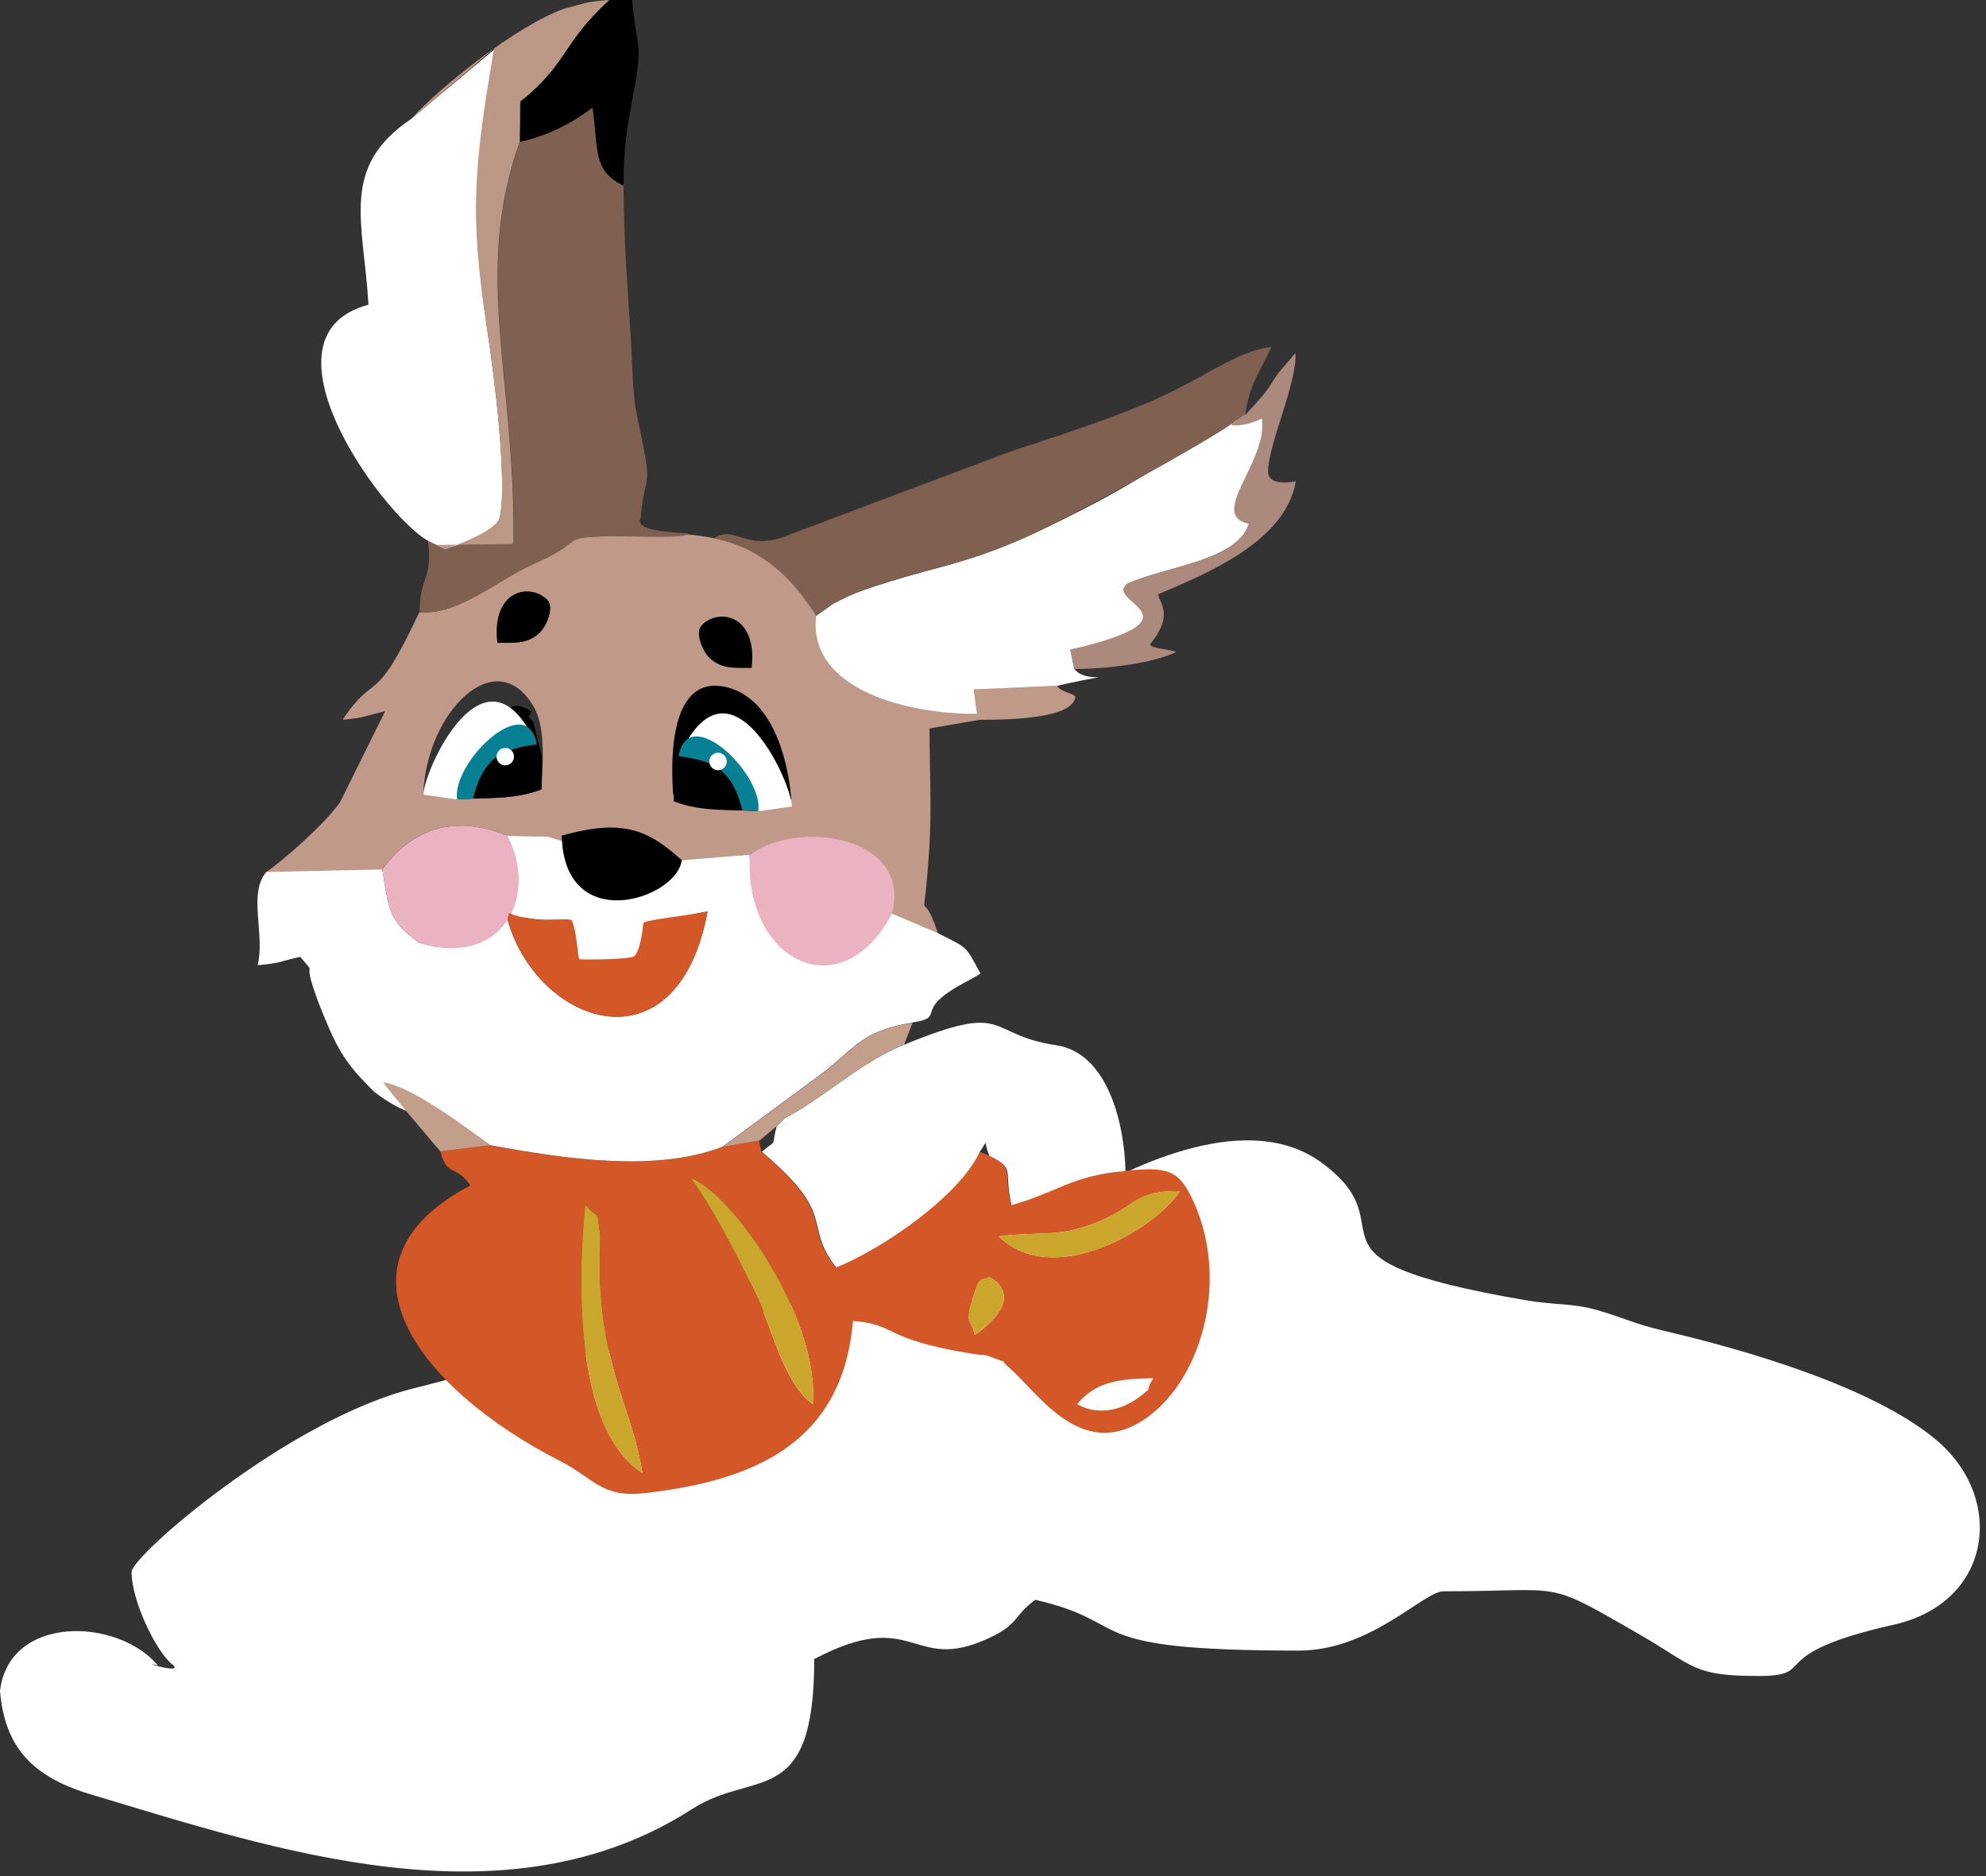<?xml version="1.0" encoding="UTF-8"?> <svg xmlns="http://www.w3.org/2000/svg" width="108" height="102" viewBox="0 0 108 102" fill="none"><rect x="0" y="0" width="108" height="102" fill="#333333" stroke="none"/><path fill-rule="evenodd" clip-rule="evenodd" d="M7.154 85.465C7.154 87.014 8.47 89.762 9.347 90.471C10.151 91.114 7.337 90.252 8.587 90.544C6.373 87.928 0.482 87.782 0 91.94C0.263 95.046 1.812 96.624 4.962 97.567C14.857 100.519 27.507 104.882 37.658 98.342C41.012 96.178 44.279 98.422 44.279 90.201C49.789 87.299 49.541 91.026 53.765 89.068C55.453 88.286 55.087 87.862 56.3 86.978C61.855 88.264 58.361 89.74 70.639 89.74C74.556 89.74 77.413 86.517 78.502 86.517C85.204 86.517 83.895 85.83 89.121 88.841C92.153 90.588 92.044 91.121 95.617 91.121C99.001 91.121 95.72 89.967 102.991 88.33C108.333 87.131 109.093 81.46 105.278 78.274C101.829 75.387 94.93 73.392 90.429 72.34C88.85 71.967 88.28 71.638 86.906 71.244C85.474 70.827 84.633 70.981 82.858 70.674C69.659 68.379 76.894 66.888 71.859 63.205C67.971 60.362 61.847 63.154 58.179 65.368C54.159 67.787 57.667 65.091 52.15 67.634C46.398 70.279 33.01 73.867 26.316 74.613C25.059 74.752 23.802 75.168 22.552 75.468C15.719 77.149 7.154 84.595 7.154 85.465Z" fill="white"></path><path fill-rule="evenodd" clip-rule="evenodd" d="M23.948 62.594C24.314 64.041 24.796 63.281 25.578 64.451C17.429 68.74 22.932 75.595 30.43 79.417C32.323 80.382 32.703 81.449 35.071 81.178C40.83 80.521 45.821 78.57 46.384 71.817C48.876 72.022 47.896 72.804 52.91 73.608C53.582 73.717 53.407 73.578 54.064 73.841C55.241 74.302 54.042 73.637 54.905 74.382C56.403 75.676 58.697 79.33 62.03 77.298C65.245 75.347 66.926 69.771 64.909 65.335C64.142 63.654 63.572 63.398 61.175 63.661C58.237 63.903 57.514 64.809 54.978 65.518C54.532 63.566 55.226 63.574 53.772 62.828L53.253 62.609C52.201 64.969 47.984 67.907 45.441 68.901C43.577 66.475 45.594 66.161 41.4 62.609L41.283 62.01L39.295 62.346C35.663 63.771 30.642 63.004 26.637 62.266L23.948 62.594ZM37.57 64.041C39.974 65.006 44.578 71.766 44.199 76.348C42.569 75.127 42.035 72.241 41.034 70.224C39.901 67.929 38.864 65.868 37.57 64.041ZM54.313 67.213C56.776 66.928 57.689 67.315 59.903 66.351C61.803 65.518 61.825 64.714 64.164 64.757C62.724 66.935 57.207 70.078 54.313 67.213ZM53.019 72.584C52.756 71.561 52.471 72.029 52.91 70.546C53.341 69.099 53.436 69.749 53.786 69.42C53.816 69.449 56.023 70.428 53.019 72.584ZM31.826 65.488C32.74 66.526 32.389 65.503 32.645 67.184C32.645 67.206 32.608 69.201 32.623 69.537C32.849 74.769 34.42 76.728 34.932 80.082C31.358 77.766 31.358 70.231 31.826 65.488ZM58.581 76.341C59.596 75.091 60.941 74.96 62.717 74.93C62.183 75.785 62.783 75.303 62.044 75.888C60.875 76.801 59.553 76.911 58.581 76.341Z" fill="#D45727"></path><path fill-rule="evenodd" clip-rule="evenodd" d="M27.053 34.948C26.709 32.076 28.821 31.667 29.756 32.617C30.158 33.026 29.698 34.122 29.252 34.48C28.58 35.036 27.9 34.933 27.053 34.948ZM29.442 42.921C29.457 42.059 29.756 39.72 29.048 38.47C27.009 34.86 23.15 38.726 23.019 43.213L24.341 42.862L25.028 43.447C26.636 43.374 28.054 43.462 29.442 42.921ZM53.281 39.135C55.334 39.135 58.258 39.004 58.477 37.929C58.528 37.696 57.636 37.645 57.49 37.279L52.952 37.476L53.135 38.806C48.925 38.821 44.738 36.68 45.52 32.595L44.657 33.508C41.647 27.859 35.062 29.058 32.314 29.182C30.093 29.284 31.788 29.445 29.099 30.622C26.987 31.55 24.999 33.428 22.799 33.296C20.315 38.587 20.468 36.402 18.634 39.128C19.884 39.026 19.891 38.909 20.943 38.668L18.502 43.6C17.779 44.667 15.477 46.743 14.468 47.415C15.002 48.738 15.221 47.715 15.857 49.22L20.782 47.276C22.471 44.923 24.889 44.317 27.601 45.449L29.786 45.493L30.363 49.074C33.396 49.717 33.966 49.988 36.999 49.198L36.728 47.846C34.529 49.14 30.634 49.44 30.538 45.442C33.513 44.726 34.558 45.559 37.065 46.772L40.762 46.472C43.364 44.711 49.408 45.384 48.224 49.564L51.008 50.748C50.007 47.686 50.197 51.332 50.54 46.056C50.672 44.068 50.548 41.635 50.548 39.603L53.281 39.135Z" fill="#C09989"></path><path fill-rule="evenodd" clip-rule="evenodd" d="M27.682 49.638C27.792 49.689 27.923 49.777 27.996 49.813L29.37 50.011C32.089 50.917 30.006 49.068 31.007 51.231C31.394 52.064 30.861 51.801 31.38 52.415C34.837 52.963 34.793 52.101 35.414 50.712C35.655 50.172 36.693 49.901 38.476 49.55C36.824 58.43 29.173 55.718 27.587 49.96C26.067 51.056 25.27 52.02 22.764 51.239C21.134 50.025 21.163 49.558 20.791 47.27L14.476 47.409C13.483 48.615 14.418 50.734 14.016 52.474C15.266 52.371 15.273 52.254 16.325 52.02C17.261 53.109 16.515 52.152 17.042 53.709L17.253 54.337C18.247 56.866 18.627 57.684 20.374 59.38C23.188 61.514 23.509 59.884 26.644 62.259C30.656 62.997 35.67 63.764 39.302 62.339L44.286 58.671C46.588 57.005 46.646 56.106 49.613 55.594C51.484 55.294 49.672 55.017 52.112 53.614C52.551 53.358 53.041 53.117 53.318 52.934C52.456 51.304 52.595 51.567 51.009 50.734L48.225 49.55C46.851 52.13 46.639 52.24 43.504 50.764C41.209 49.682 40.968 49.529 40.763 46.467L37.065 46.766C36.356 47.38 30.401 45.714 29.787 45.487L27.602 45.443L27.682 49.638Z" fill="white"></path><path fill-rule="evenodd" clip-rule="evenodd" d="M28.28 7.712C25.715 14.844 28.061 20.552 27.937 29.577L23.274 29.402C23.53 31.609 22.88 31.09 22.814 33.297C25.014 33.428 27.001 31.55 29.113 30.622C31.803 29.446 30.465 29.263 32.694 29.161C33.849 29.109 36.889 29.321 37.408 29.051C37.686 28.905 34.368 29.058 34.843 28.152C35.011 26.033 35.376 26.5 35.084 24.805C35.055 24.652 35.026 24.476 34.989 24.286C34.565 22.138 34.477 22.262 34.375 19.799C34.244 16.642 33.915 13.902 33.915 10.087C32.219 9.305 32.548 8.07 32.234 5.863C30.831 5.717 31.496 6.155 29.238 5.848C29.252 7.785 29.603 5.914 28.28 7.712Z" fill="#806050"></path><path fill-rule="evenodd" clip-rule="evenodd" d="M44.432 33.178C43.65 37.264 48.926 38.828 53.136 38.813L52.953 37.483L57.498 37.285C61.474 36.372 59.106 37.278 58.426 36.372L58.207 35.327C65.859 33.632 60.875 33.069 61.277 31.753C63.33 30.803 67.306 30.496 67.919 28.479C68.577 26.331 69.257 27.398 68.636 22.75L65.873 22.94C63.922 25.191 59.523 27.427 56.731 28.764C54.933 29.627 53.333 30.248 51.053 30.862C48.86 31.446 46.076 32.243 44.432 33.178Z" fill="white"></path><path fill-rule="evenodd" clip-rule="evenodd" d="M23.267 29.401L24.196 29.847C25.27 29.482 26.717 29.211 27.17 28.173C27.623 26.302 26.863 20.281 26.505 17.971C25.489 10.934 25.759 8.822 27.367 2.281L22.347 6.476C18.452 9.1 19.782 12.074 20.037 16.568C13.716 18.249 20.746 27.939 23.267 29.401Z" fill="white"></path><path fill-rule="evenodd" clip-rule="evenodd" d="M49.167 56.799C46.799 57.734 44.694 59.773 42.692 60.782L42.232 61.235C41.932 62.477 42.29 61.892 41.428 62.616C45.63 66.167 43.605 66.482 45.469 68.908C48.005 67.907 52.222 64.976 53.281 62.616C53.793 61.907 53.449 61.995 53.8 62.835C55.262 63.58 54.56 63.573 55.006 65.524C57.542 64.816 58.265 63.909 61.203 63.668C61.152 61.052 60.217 57.237 57.44 56.828C53.53 56.251 54.999 54.409 49.167 56.799Z" fill="white"></path><path fill-rule="evenodd" clip-rule="evenodd" d="M38.834 29.263C41.48 29.818 43.146 31.506 44.381 33.494L45.265 32.866C46.909 31.938 48.861 31.448 51.046 30.863C53.326 30.257 54.926 29.636 56.724 28.766C59.011 27.663 65.442 24.125 66.984 23.044C67.013 23.066 67.605 22.474 67.722 22.547C67.927 20.895 68.592 20.084 69.14 18.871C67.335 19.01 65.281 20.698 62.388 21.904C59.771 22.993 57.667 23.643 54.89 24.571L42.985 29.044C40.588 30.096 40.025 28.488 38.834 29.263Z" fill="#806050"></path><path fill-rule="evenodd" clip-rule="evenodd" d="M22.339 6.482L26.863 2.638C25.817 8.872 25.489 11.473 26.497 17.978C26.855 20.287 27.622 26.309 27.162 28.18C26.863 28.859 25.226 29.502 24.188 29.853L23.26 29.4L23.72 29.627L27.922 29.575C28.046 20.55 25.701 14.85 28.266 7.71L28.288 5.525C30.918 3.413 30.509 2.397 33.133 0C31.7 0.102 31.846 0.19 30.692 0.468C28.046 1.418 23.895 4.765 22.339 6.482Z" fill="#BB9786"></path><path fill-rule="evenodd" clip-rule="evenodd" d="M67.722 22.553C67.605 22.48 67.013 23.072 66.984 23.05C66.808 23.174 67.693 23.218 68.628 22.75C68.95 25.14 65.654 27.983 67.912 28.48C67.298 30.497 63.315 30.796 61.269 31.754C60.056 32.762 65.654 33.559 58.2 35.327L58.419 36.372C60.326 36.372 62.738 36.036 63.966 35.452C63.608 35.283 62.351 35.247 62.577 34.977C63.878 33.383 63.001 32.733 62.986 32.309C65.603 31.191 69.914 29.445 70.463 26.178C70.47 26.141 68.942 26.536 68.957 25.615C68.986 24.11 70.543 20.821 70.448 19.191L69.52 20.28C69.395 20.448 68.979 21.099 68.972 21.113C68.482 21.771 68.043 22.195 67.722 22.553Z" fill="#AB897C"></path><path fill-rule="evenodd" clip-rule="evenodd" d="M20.79 47.276C21.163 49.557 21.134 50.024 22.763 51.245C27.396 52.684 29.282 48.658 27.601 45.45C24.897 44.317 22.478 44.923 20.79 47.276Z" fill="#EBB2C2"></path><path fill-rule="evenodd" clip-rule="evenodd" d="M40.771 46.472C40.464 52.289 45.733 54.876 48.488 49.709C49.664 45.529 43.533 44.484 40.771 46.472Z" fill="#EBB2C2"></path><path fill-rule="evenodd" clip-rule="evenodd" d="M28.281 7.71C30.648 7.198 32.169 5.854 32.227 5.861C32.541 8.068 32.22 9.303 33.908 10.085C33.908 7.944 34.105 6.964 34.441 5.123C35.011 2.024 34.602 2.792 34.376 0H33.155C30.532 2.397 30.941 3.413 28.31 5.525L28.281 7.71Z" fill="black"></path><path fill-rule="evenodd" clip-rule="evenodd" d="M27.682 49.637L27.595 49.966C29.181 55.725 36.832 58.436 38.484 49.557C36.839 49.864 35.049 50.01 34.983 50.2C34.983 50.2 34.859 51.793 34.435 52.019C34.318 52.078 33.156 52.195 31.519 52.158C31.373 51.946 31.424 50.858 31.102 50.054C31.022 49.834 28.998 50.258 27.682 49.637Z" fill="#D45727"></path><path fill-rule="evenodd" clip-rule="evenodd" d="M37.073 46.764C35.275 45.156 33.945 44.476 30.547 45.434C30.678 50.907 36.817 48.883 37.073 46.764Z" fill="black"></path><path fill-rule="evenodd" clip-rule="evenodd" d="M31.825 65.488C31.358 70.231 31.358 77.766 34.931 80.082C34.42 76.728 32.849 74.769 32.622 69.537C32.607 69.201 32.644 67.206 32.644 67.184C32.388 65.503 32.739 66.533 31.825 65.488Z" fill="#CAA72C"></path><path fill-rule="evenodd" clip-rule="evenodd" d="M37.569 64.041C38.862 65.868 39.9 67.929 41.04 70.224C42.041 72.24 42.575 75.127 44.205 76.348C44.577 71.766 39.973 65.006 37.569 64.041Z" fill="#CAA72C"></path><path fill-rule="evenodd" clip-rule="evenodd" d="M27.857 39.522C28.419 40.297 28.529 38.506 28.31 40.567C27.338 41.093 25.401 41.59 25.328 42.27L25.043 43.439C26.643 43.366 28.061 43.461 29.45 42.913L29.486 41.196L29.004 39.274C28.902 39.193 28.77 38.916 28.712 39.003C28.653 39.098 28.953 38.704 28.872 38.66C27.126 37.644 27.966 39.697 26.263 38.916C27.572 39.011 27.045 38.733 27.857 39.522Z" fill="black"></path><path fill-rule="evenodd" clip-rule="evenodd" d="M54.312 67.212C57.213 70.076 62.731 66.934 64.163 64.756C61.825 64.705 61.803 65.516 59.903 66.349C57.688 67.314 56.775 66.927 54.312 67.212Z" fill="#CAA72C"></path><path fill-rule="evenodd" clip-rule="evenodd" d="M39.316 62.345L41.304 62.009L42.232 61.227L42.693 60.774C44.695 59.773 46.8 57.726 49.167 56.791L49.628 55.6C46.661 56.111 46.602 57.01 44.3 58.676L39.316 62.345Z" fill="#C39E8B"></path><path fill-rule="evenodd" clip-rule="evenodd" d="M24.861 43.468C26.125 39.931 26.498 41.32 28.646 39.5C26.037 35.364 23.063 41.89 23.026 43.205L24.861 43.468Z" fill="white"></path><path fill-rule="evenodd" clip-rule="evenodd" d="M27.054 34.949C27.902 34.934 28.581 35.036 29.261 34.481C29.7 34.123 30.167 33.027 29.765 32.617C28.823 31.667 26.71 32.084 27.054 34.949Z" fill="black"></path><path fill-rule="evenodd" clip-rule="evenodd" d="M20.848 58.846C20.951 59.08 23.91 62.573 23.947 62.595L26.658 62.266C25.204 61.17 22.324 59.043 20.848 58.846Z" fill="#C39E8B"></path><path fill-rule="evenodd" clip-rule="evenodd" d="M24.861 43.47L25.724 43.419C26.33 40.919 27.602 40.707 29.187 40.466C28.661 37.477 24.54 41.482 24.861 43.47Z" fill="#068092"></path><path fill-rule="evenodd" clip-rule="evenodd" d="M53.018 72.576C56.022 70.421 53.815 69.441 53.785 69.412C53.435 69.748 53.332 69.091 52.909 70.537C52.47 72.028 52.762 71.553 53.018 72.576Z" fill="#CAA72C"></path><path fill-rule="evenodd" clip-rule="evenodd" d="M35.757 28.547C35.801 28.591 35.896 28.342 35.896 28.408C35.881 28.415 35.706 28.496 35.757 28.547Z" fill="#443433"></path><path fill-rule="evenodd" clip-rule="evenodd" d="M43.027 43.462C43.027 43.462 42.757 37.988 39.366 37.33C35.975 36.673 36.604 42.826 36.604 43.169C36.604 43.52 42.231 43.579 43.027 43.462Z" fill="black"></path><path fill-rule="evenodd" clip-rule="evenodd" d="M38.235 40.174C37.672 40.949 37.562 39.159 37.782 41.219C38.754 41.746 40.69 42.242 40.763 42.922L41.048 44.092C39.448 44.018 38.03 44.113 36.642 43.565L36.605 41.848L37.08 39.926C37.182 39.846 37.314 39.568 37.372 39.656C37.431 39.751 37.131 39.356 37.212 39.312C38.958 38.296 38.118 40.35 39.821 39.568C38.52 39.663 39.046 39.378 38.235 40.174Z" fill="black"></path><path fill-rule="evenodd" clip-rule="evenodd" d="M41.23 44.111C39.966 40.574 39.593 41.962 37.445 40.143C40.054 36.006 43.028 42.532 43.065 43.848L41.23 44.111Z" fill="white"></path><path fill-rule="evenodd" clip-rule="evenodd" d="M41.232 44.112L40.369 44.061C39.763 41.562 38.491 41.35 36.905 41.109C37.431 38.12 41.553 42.125 41.232 44.112Z" fill="#068092"></path><path fill-rule="evenodd" clip-rule="evenodd" d="M40.872 36.315C40.024 36.301 39.344 36.403 38.665 35.848C38.226 35.49 37.758 34.393 38.168 33.984C39.103 33.034 41.215 33.443 40.872 36.315Z" fill="black"></path><path fill-rule="evenodd" clip-rule="evenodd" d="M27.477 41.612C27.74 41.612 27.951 41.4 27.951 41.137C27.951 40.874 27.74 40.662 27.477 40.662C27.213 40.662 27.002 40.874 27.002 41.137C27.002 41.4 27.213 41.612 27.477 41.612Z" fill="white"></path><path fill-rule="evenodd" clip-rule="evenodd" d="M39.045 41.876C39.308 41.876 39.52 41.664 39.52 41.401C39.52 41.138 39.308 40.926 39.045 40.926C38.782 40.926 38.57 41.138 38.57 41.401C38.577 41.664 38.789 41.876 39.045 41.876Z" fill="white"></path><path fill-rule="evenodd" clip-rule="evenodd" d="M46.459 83.706C47.336 83.706 48.059 82.99 48.059 82.113C48.059 81.236 47.343 80.519 46.459 80.519C45.582 80.519 44.858 81.236 44.858 82.113C44.858 82.99 45.582 83.706 46.459 83.706Z" fill="white"></path></svg> 